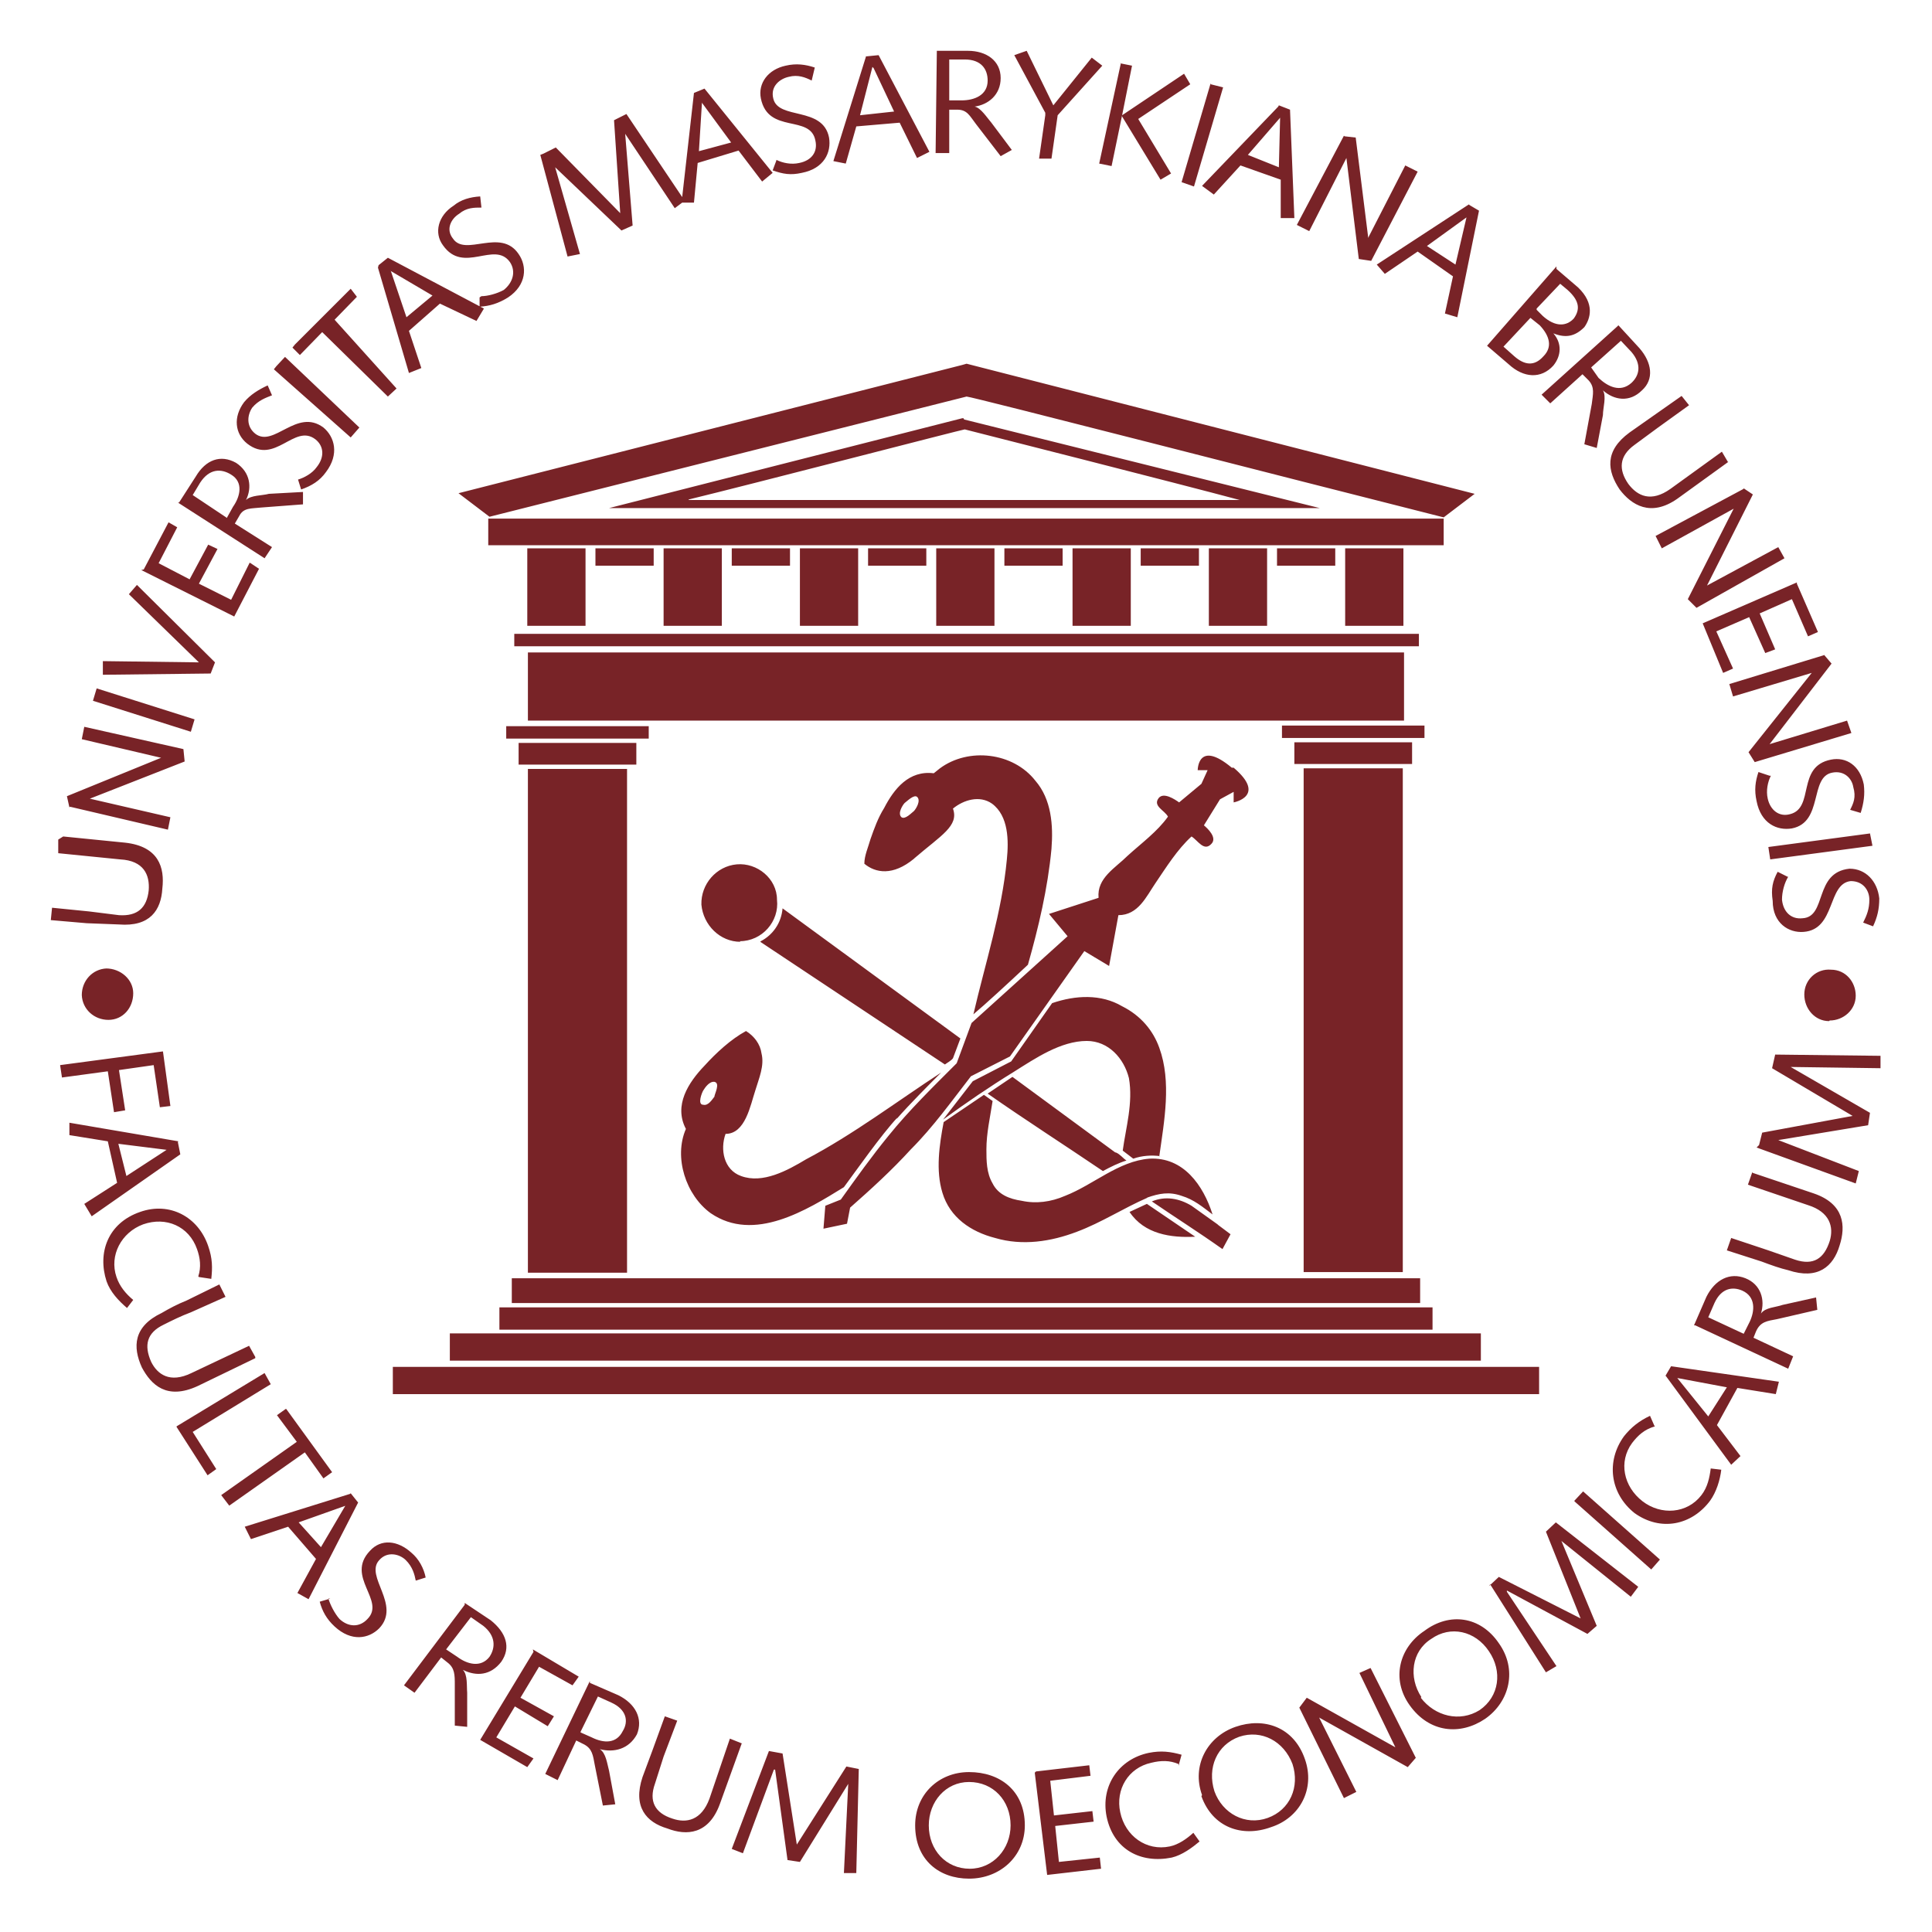 <svg xmlns="http://www.w3.org/2000/svg" width="311.8" height="311.8" viewBox="0 0 311.81 311.81">
  <circle cx="155.9" cy="155.9" r="155.9" fill="none"/>
  <path d="M248.4 225h-185v-4.4h185v4.5zm-19.2-18.7H82.6v4h146.6v-4zm-2.6-101H85.2v11h141.4v-11zm2.3-3H83v2h146v-2zm4-18.6H78.8V88H233v-4.3zm-72.4 4.8h-9.4V101h9.4V88.5zm-66 0h-9.4V101h9.4V88.5zm22 0h-9.4V101h9.4V88.5zm22 0h-9.4V101h9.4V88.5zm44 0h-9.4V101h9.4V88.5zm22 0h-9.4V101h9.4V88.5zm-11 0h-9.4v2.8h9.4v-2.7zm22 0h-9.4v2.8h9.4v-2.7zm-44 0h-9.4v2.8h9.4v-2.7zm-22 0h-9.4v2.8h9.4v-2.7zm-22 0h-9.4v2.8h9.4v-2.7zm-22 0h-9.4v2.8h9.4v-2.7zm121 0h-9.4V101h9.4V88.5zm-121.8 28.7h-23v2h23v-2zm-2 2.7h-19v3.5h19V120zm-1.5 4.2h-16v81.3h16v-81.3zm128.7-7h-23v2h23v-2zm-2 2.7h-19v3.5h19V120zm-1.5 4.2h-16v81.3h16v-81.3zm4.7 87H80.6v3.6h150.6V211zm8 4.2H72.6v4.4H239v-4.4zM238 79.7l-82-21-.7.2L74 79.6l5 3.8L156 64c.8 0 52 13.2 77 19.5l5-3.8zm-82.4-12L213 82H98.3l57-14.5h.2zm-44.5 13h89c-9.3-2.5-44-11.3-44.4-11.4-.3 0-35 9-44.5 11.3zm8.3 71.2c3.6 0 6.4-3.2 6-6.7 0-3.4-3.2-6-6.5-5.7-3.3.3-5.8 3.2-5.7 6.5.3 3.3 3 6 6.3 6m3.2 0l29.8 19.8c.4-.3 1-.6 1.3-1l1.2-3.2-28.7-21c-.2 2.4-1.6 4.3-3.5 5.3m24.8-13.4c4.3-3.7 7.2-5.2 6.2-8 1.7-1.4 4.3-2.2 6.3-.8 2.7 2 2.7 6 2.4 9-.8 8.5-3.5 16.8-5.4 25 1.8-1.5 5.6-5 8.8-8 1.7-6 3.2-12.3 3.8-18.7.3-3.8 0-8-2.6-11-3.6-4.6-10.8-5.4-15.4-2l-1 .8c-4-.5-6.4 2.5-8 5.6-1 1.6-1.6 3.3-2.2 5-.4 1.4-1 2.7-1 4 1.8 1.5 4.6 2 8-.8m-1.5-9c.4-.3 1.5-1.4 2-1 .7.6-.2 2-.5 2.3-.4.3-1.4 1.4-2 1-.7-.6.2-2 .5-2.3m-1.3 51c2.2-2.5 5.3-5.6 7.2-7.5-7.2 4.7-14.2 10-21.8 14-3 1.8-7 4-10.5 2.7-2.8-1-3.4-4.3-2.5-6.8 3.2 0 4-4.6 4.8-7 .6-2 1.5-4 1-6-.2-1.5-1.2-2.8-2.5-3.6-2.4 1.3-4.8 3.5-6.7 5.6-2.6 2.7-5 6.4-3 10.2-2 4.6 0 10.7 4 13.6 7 4.8 15.5-.5 21.5-4.2 2-2.7 6-8.4 8.6-11.2m-29.5-3.4c-.4.5-1 1.5-1.8 1.3-1 0-.2-2 0-2.3.3-.5 1-1.5 1.8-1.4 1 .2 0 2 0 2.4m69.8 16.3c2-.7 3.6-1 5.6-.3 2 .6 3.4 1.8 5 3-1.5-4.7-4.7-9.3-10.2-9-5 .4-9 4.2-13.6 6-2.3 1-4.7 1.3-7 .8-2-.3-3.8-1-4.7-2.8-1-1.7-1-3.7-1-5.5 0-2.6.6-5.2 1-7.8l-1.4-1-6.5 4.4c-.7 3.7-1.3 7.8-.2 11.4 1.2 4 4.6 6.3 8.5 7.3 4.4 1.3 9 .6 13.2-1 4-1.5 7.5-3.8 11.4-5.5m11.3 4.3l-4.2-3c-2-1.2-4.2-1.6-6.4-.7 3.8 2.6 7.6 5 11.4 7.7l1.3-2.4-2-1.5m-11.5-3.4l-2.8 1.3c2.4 3.6 6.7 4.2 10.6 4l-7.8-5.3M180 186l-16.6-12.2-4 2.7c6 4.2 12.4 8.3 18.6 12.5 1.3-.7 2.5-1.3 3.8-1.7-.6-.4-1-1-1.7-1.3m7 .6c.8-5.7 2-12 0-17.5-1-2.8-3-5.2-6-6.7-3.4-2-7.5-1.8-11.3-.5l-6.6 9.4-6.2 3.2-4.8 6.2c3.7-2.7 7.5-5.3 11.4-7.7 3.5-2.2 7.6-5 11.8-5 3.5 0 6 2.8 6.8 6 .7 4-.5 8-1 11.7l1.7 1.3c1.4-.5 3-.6 4.4-.4m11.5-62.7c-5.5-4.6-5.5.4-5.5.4h1.6l-1 2.2-3.6 3c-.7-.5-2.5-1.7-3.3-.7-1 1.3 1 2 1.5 3-1.7 2.4-4.3 4.3-6.5 6.3-2 2-5 3.6-4.7 6.8l-8 2.6 3 3.6-15.5 14-2.4 6.5c-3.7 3.7-7.7 7.6-11 11.7-2.7 3.3-5.2 6.8-7.7 10.3l-2.5 1-.3 3.7 3.8-.8.5-2.6c3.4-3 6.7-6 9.8-9.4 3.6-3.6 6.6-7.8 9.7-11.8l6.3-3.2 12-17 4 2.4 1.5-8.2c3.2 0 4.5-3 6-5.2 1.7-2.5 3.5-5.4 5.8-7.5 1 .6 2 2.5 3.2 1.2 1-1-.6-2.5-1.2-3l2.6-4.2 2.2-1.2v1.7s5.4-1 0-5.6m-182 32.4c2.4 0 4.4 1.8 4.4 4 0 2.4-1.7 4.3-4 4.3s-4.2-1.7-4.3-4c0-2.3 1.7-4.2 4-4.3zm9.2 13.4l1.2 8.8-1.7.2-1-6.8-5.6.8 1 6.5-1.8.3-1-6.6-7.4 1-.3-2 16.5-2.2zm2.4 14.6l.4 2-14.3 10-1.2-2 5.3-3.4-1.5-6.7-6.2-1v-2l17.6 3zm-1.6 1.3l-8-1 1.3 5.2 6.6-4.3zM32 206c.5-1.5.3-3-.2-4.4-1.3-3.7-5-5.3-8.7-4-3.5 1.3-5.5 5-4.3 8.5.5 1.5 1.5 2.7 2.7 3.7l-1 1.3c-1.4-1.2-2.7-2.6-3.3-4.3-1.5-4.6.2-9.4 5.4-11.2 4.8-1.7 9.4.8 11 5.5.7 2 .7 3.5.5 5.3l-2-.3zm9.2 13.2l-9.3 4.5c-5 2.3-7.5-.2-9-3-1.5-3.3-1.4-6.6 3.2-8.8 1.2-.7 2.5-1.4 4-2l5.3-2.6 1 2-5.6 2.5c-1.6.6-3 1.3-4.4 2-2.7 1.3-3.2 3.3-2 6 1 2 3 3.5 6.5 1.8l9.3-4.4 1 1.8zm-12.7 11l14.2-8.6 1 1.8-12.6 7.7 3.8 6-1.4 1-5-7.8zm17.7-2.8l7.4 10.2-1.4 1-3-4.2L37 243l-1.3-1.7 12.2-8.6-3.2-4.3 1.4-1zM56.6 241l1.2 1.5-8 15.6-1.8-1 3-5.5-4.5-5.2-6 2-1-2 17-5.3zm-.8 2l-7.6 2.7 3.6 4 4-6.8zM53 258c.3 1 1 2.4 1.8 3.3 1.4 1.3 3.2 1.4 4.5 0 3-3-3.6-6.8.4-11 1.8-2 4.5-1.7 6.7.3 1.2 1 2 2.5 2.3 4l-1.6.5c-.2-1-.5-2.2-1.6-3.3-1-1-3-1.5-4.3 0-2.4 2.6 3.6 7.2 0 11-1.7 1.7-4.5 2.2-7.2-.3-1.3-1.2-2-2.5-2.4-4l1.7-.5zm22 .7l4.2 2.8c2.5 2 3.3 4.4 1.7 6.7-1.7 2.2-4 2.4-6.2 1.3.8.8.6 2.6.7 3.7v5.5l-2-.2v-6.6c0-1.6 0-2.7-1.2-3.6l-1-.8-4.3 5.7-1.7-1.2L75 259zm-3 7.5l1.8 1.2c1.6 1.2 3.8 1.8 5.2 0 1-1.5 1-3.4-1-5l-2-1.4-4 5.2zm14 0l7.4 4.4-1 1.4L87 269l-3 5 5.4 3-1 1.6-5.3-3.2-3 5 6 3.4-1 1.4-7.6-4.4 8.6-14.2zm9.2 5.4l4.6 2c2.8 1.4 4 3.8 3 6.3-1.3 2.4-3.7 3-6 2.4 1 .6 1.2 2.4 1.5 3.5l1 5.4-2 .2-1.3-6.5c-.3-1.6-.4-2.7-1.8-3.4l-1.2-.6-3 6.4-2-1 7.2-15zm-1.5 8l1.8.8c2 1 4 1 5-1 1-1.6.6-3.5-1.8-4.6l-2.2-1-2.8 5.7zm26 1.8l-3.5 9.7c-1.8 5-5.4 5.2-8.5 4-3.4-1-5.6-3.5-4-8.3l1.6-4.3 2-5.5 2 .7-2.2 5.8-1.4 4.4c-1 2.8 0 4.7 2.8 5.6 2.3.8 4.7.3 6-3.2l3.3-9.7 2 .8zm4.4 1.2l2.2.4 2.3 14.7 8-12.6 2 .4-.4 16.8h-2l.7-14.4-7.8 12.6-2-.3-2-14.6h-.2l-5 13.5-1.8-.7 6-15.8zm23.6 12c0-5 3.8-8.6 8.7-8.6 5 0 9 3 9 8.6 0 5-4 8.6-9 8.6-4.8 0-8.7-3-8.7-8.6zm2.2 0c0 4 2.8 7 6.6 7s6.6-3.2 6.6-7c0-4-2.8-7-6.7-7-3.8 0-6.5 3.2-6.5 7zm17.3-8.7l8.6-1 .2 1.7-6.5.8.6 5.6 6.2-.7.2 1.7-6.2.7.6 5.8 6.6-.7.2 1.8-8.7 1-2-16.5zm23-1.2c-1.4-.6-2.8-.6-4.4-.2-3.7.8-5.8 4.3-5 8 .8 3.8 4.2 6.3 8 5.5 1.4-.3 2.7-1.2 3.8-2.2l1 1.4c-1.2 1-2.8 2.2-4.5 2.6-5 1-9.4-1.3-10.5-6.6-1-5 2-9.3 6.8-10.3 2-.4 3.5-.2 5.3.3l-.5 1.8zm3.8 5c-1.7-4.7.8-9.4 5.4-11 4.6-1.6 9.4 0 11.2 5.2 1.7 4.8-.8 9.5-5.5 11-4.7 1.7-9.4 0-11.2-5zm2-.6c1.3 3.6 5 5.6 8.6 4.3 3.6-1.3 5.2-5 4-8.7-1.4-3.7-5-5.6-8.6-4.4-3.6 1.3-5.2 5-4 8.8zm13.7-13.5l1.2-1.6 14.3 8-5.8-12 1.8-.8 7.3 14.5-1.3 1.5-14.3-8 6 12-2 1-7.2-14.6zm17.8-.4c-3-4.2-1.7-9.3 2.4-12 4-3 9-2.4 12 2 3 4.2 1.8 9.4-2.2 12.2-4 2.7-9 2.3-12.2-2.2zm1.8-1.2c2.3 3 6.3 4 9.5 2 3.2-2.2 3.7-6.3 1.5-9.5-2.2-3.3-6.2-4.2-9.3-2-3.2 2-3.7 6.2-1.6 9.4zm11-18l1.6-1.5 13.2 6.7-5.6-14 1.6-1.5 13.3 10.4-1.2 1.6-11.2-9 5.7 13.7-1.5 1.3-13-7v.2l8 12-1.7 1-9-14.2zm13.8-13.8l1.4-1.5 12.4 11-1.4 1.6-12.4-11zm13-12c-1.7.5-2.7 1.4-3.7 2.7-2.2 3-1.4 7 1.7 9.4 3 2.3 7.2 2 9.5-1 1-1.3 1.3-2.8 1.5-4.3l1.7.2c-.2 1.7-.8 3.6-1.8 5-3 4-8 5-12.2 2-4-3.2-4.6-8.4-1.7-12.4 1.2-1.5 2.5-2.5 4.2-3.3l.7 1.6zm1.6-8l1-1.7 17.4 2.5-.5 2-6.2-1-3.3 6 3.8 5-1.5 1.4-10.6-14.4zm2 .2l5 6.2 3-4.7-8-1.5zm2.7-8.5l2-4.6c1.4-2.8 3.8-4 6.3-3s3.2 3.5 2.5 5.7c.7-1 2.4-1 3.5-1.4l5.4-1.2.2 2-6.5 1.5c-1.6.3-2.7.4-3.4 2l-.4 1 6.4 3-.8 2-15-7zm8 1.4l1-2c.8-1.7 1-4-1.2-5-1.6-.7-3.4-.4-4.5 2l-1 2.3 5.8 2.7zm1.5-26l9.8 3.3c5 1.7 5.2 5.3 4.2 8.4-1 3.4-3.5 5.6-8.3 4-1.3-.3-2.7-.8-4.3-1.4l-5.6-1.8.7-2 6 2 4.3 1.5c3 1 4.7-.2 5.6-3 .7-2.3 0-4.7-3.5-5.8l-9.7-3.3.7-2zm1-4.5l.5-2 14.6-2.7-13-7.7.5-2.2 17 .2v2l-14.5-.2 12.8 7.4-.3 2-14.5 2.4L300 189l-.5 2-16-5.8zm11.3-20c-2.3 0-4-2-4-4.3 0-2.4 2-4.2 4.3-4 2.4 0 4 2 4 4.2 0 2.3-2 4-4.2 4zm-285-29.8l10 1c5.4.6 6.4 4 6 7.4-.2 3.5-2 6.2-7 5.8L14 149l-5.8-.5.2-2 6 .6 4.8.6c3 .2 4.5-1.2 4.8-4 .2-2.5-.8-4.8-4.6-5l-10-1v-2.2zm1-4.7l-.4-1.8 15.2-6.2-12.8-3 .4-2 16 3.6.2 2-15.3 6 13 3-.4 2-15.8-3.7zm3.8-17.2l.6-2 15.8 5-.6 2-15.8-5zm1.6-4.4v-2l15.5.2-11.3-11 1.3-1.5 12.6 12.5-.7 1.8-17.4.2zm6.6-16.8l4-7.6 1.4.8-3 5.8 5 2.6 3-5.6 1.5.7-3 5.6 5.2 2.6 3-6 1.5 1-4 7.7L22.8 92zm5.7-10.8l2.7-4.2c1.6-2.7 4-3.6 6.5-2.2 2.3 1.5 2.6 4 1.6 6 .8-.8 2.6-.7 3.7-1l5.5-.3v2l-6.6.5c-1.8.2-3 0-3.7 1.4l-.7 1.2 6 3.8-1.2 1.8-14-9zm7.7 2.5l1-1.8c1.2-1.7 1.7-4-.3-5.2-1.6-1-3.5-1-5 1.3l-1.2 2 5.4 3.6zm11.5-6.2c1-.3 2.3-1 3-2 1.3-1.6 1.2-3.4-.2-4.5-3.4-2.6-6.5 4.2-11 .7-2-1.6-2.3-4.3-.5-6.7 1-1.2 2.3-2 3.8-2.7l.7 1.6c-1 .4-2.2.8-3.2 2-.8 1.2-1 3 .5 4.2 3 2.3 6.7-4.2 11-1 1.8 1.5 2.6 4.3.4 7.2-1 1.4-2.3 2.2-4 2.8l-.5-1.6zm-3.5-18.3l1.4-1.5L58 69l-1.4 1.6-12.4-11zm3-3.5l9-9 1 1.3-3.6 3.7L64 62.7 62.6 64 52 53.6l-3.6 3.7-1.2-1.2zm13.5-12.8l1.5-1.2 15.5 8.2-1.2 2L71 49 66 53.4l2 6-2 .8-5-17zm2 1l2.5 7.4 4.2-3.5-6.8-4zm14.6 4c1 0 2.5-.4 3.6-1 1.5-1.2 2-3 1-4.5-2.5-3.5-7.5 2-10.8-2.7-1.5-2-.8-4.8 1.7-6.4 1.2-1 2.7-1.4 4.3-1.5l.2 1.8c-1.2 0-2.4 0-3.6 1-1.3.8-2.2 2.5-1 4 2 3 7.7-1.8 10.6 2.5 1.4 2 1.3 5-1.7 7-1.6 1-3 1.4-4.6 1.5V48zm10-23l2-1 10.4 10.6-1-15 2-1 9.4 14-1.6 1.2-8-12 1.2 14.8-1.8.8L89.6 27l4 14-2 .4L87.2 25zM112 15l1.7-.7 11 13.6-1.7 1.4-3.8-5-6.6 2-.6 6.4h-2l2-17.7zm1.3 1.4l-.5 8L118 23l-4.7-6.4zm12 9.4c1 .5 2.4.8 3.7.5 2-.4 3-1.8 2.6-3.6-.8-4.3-7.6-1-8.8-6.8-.5-2.5 1.2-4.7 4-5.3 1.7-.4 3.2-.2 4.7.3L131 13c-1-.5-2.2-1-3.7-.6-1.4.3-3 1.5-2.5 3.5.8 3.5 8 1.2 9 6.3.4 2.4-.8 5-4.4 5.7-1.8.4-3 .2-4.7-.4l.6-1.6zm14.5-16.7l2-.2 8.2 15.6-2 1-2.8-5.7-7 .6-1.7 6-2-.4 5.3-17zm1 1.7l-2 7.8 5.5-.6L141 11zm10.4-2.6h5c3 0 5.3 1.6 5.3 4.4 0 2.7-2 4.3-4.2 4.6 1 .2 2 1.8 2.7 2.6l3.3 4.4-1.8 1-4-5.2c-1-1.3-1.4-2.3-3-2.3h-1.3v7H151l.2-16.6zm2 8h2c2 0 4.2-.8 4.2-3.2 0-1.8-1-3.4-3.7-3.4h-2.5v6.5zm15.5 2l-5-9.3 2-.7L170 17l6.2-7.7 1.7 1.3-7.2 8-1 7h-2l1-7zm12-8l2 .4-1.6 8-1.7 8.2-2-.4 3.5-16.2zm.4 8.4l10-6.7 1 1.7-8.4 5.6L189 28l-1.7 1-6.2-10.2zm14.3-5l2 .5-4.7 16-2-.7 4.7-16zm11 3.4l1.8.7.7 17.5h-2.2V29l-6.5-2.3-4.3 4.7L194 30l12.3-12.8zm.2 2l-5.2 6 5 2 .2-8zM217 22l1.8.2 2 16v.2l6-11.7 2 1-7.5 14.4-2-.3-2-16.3-6 11.8-2-1 7.6-14.4zm20 11l1.7 1-3.5 17.2-2-.6 1.3-6-5.7-4-5.3 3.6-1.3-1.5 15-9.8zm-.2 2l-6.5 4.7 4.6 3 1.8-7.7zm14.4 8.4l3.5 3c2.7 2.6 2 5 1 6.4-1.5 1.5-3 1.8-5 1 1.4 1.6 1.3 3.6 0 5.2-2 2.2-4.8 2-7.2-.2l-3.5-3L251.2 43zm-8.6 12.5l1.8 1.6c1.6 1.4 3.2 1.7 4.7 0 1.5-1.5 1-3.3-.6-5l-1.5-1.2-4.4 4.7zM248 50l1 1c2 1.8 3.8 1.7 5 .4 1-1.4 1-2.8-1-4.6l-1.2-1-3.8 4zm13.2 2.5l3.4 3.7c2 2.3 2.4 5 .4 6.8-2 2-4.5 1.6-6.3 0 .6 1 0 2.8 0 4l-1 5.3-2-.6 1.2-6.5c.2-1.6.5-2.7-.5-3.8l-1-1-5.2 4.7-1.4-1.4 12.2-11zm-4.4 6.8L258 61c1.5 1.4 3.5 2.4 5.3.8 1.3-1.2 1.7-3 0-5l-1.7-1.8-4.8 4.3zM279 74.5l-8.3 6c-4.3 3-7.4 1-9.3-1.5-2-3-2.5-6.2 1.6-9.2l3.7-2.6 4.7-3.3 1.2 1.5-5 3.6-3.8 2.8c-2.5 1.8-2.6 4-1 6.3 1.5 2 3.7 3 6.8.8l8.3-6 1 1.7zm2.4 4.3l1.5 1-7.4 14.7 11.5-6.2 1 1.8-14.2 8-1.4-1.4 7.4-14.6-11.6 6.4-1-2 14.2-7.6zm8.6 15.4l3.4 7.8-1.6.7-2.6-6L284 99l2.5 5.8-1.6.6-2.6-5.8-5.3 2.3 2.7 6-1.6.7-3.3-8L290 94zm4.4 11.5l1.2 1.4-10 13 12.5-3.8.7 2-15.6 4.7-1-1.6 10.2-12.8-12.7 3.8-.6-2 15.4-4.7zm-8.6 19.5c-.5 1-.8 2.4-.5 3.7.4 1.8 1.8 3 3.6 2.5 4-1 1-7.7 6.6-8.8 2.5-.5 4.7 1 5.3 4 .2 1.6 0 3-.5 4.6l-1.7-.5c.5-1 1-2 .5-3.7-.2-1.3-1.4-2.7-3.4-2.3-3.7.7-1.4 8-6.5 9-2.4.4-5-.8-5.7-4.4-.4-1.8-.2-3.2.3-4.7l1.8.6zm16 9.3l.4 2-16.5 2.2-.3-2 16.5-2.2zm-13.2 7c-.6 1-1 2.4-1 3.7.2 2 1.5 3.2 3.3 3 4-.2 1.8-7.4 7.6-8 2.6 0 4.5 2 4.8 4.8 0 1.7-.3 3-1 4.5l-1.6-.6c.6-1.2 1-2.2 1-3.7s-1-3-3-3c-3.8.4-2.4 7.8-7.6 8.2-2.4.2-5-1.4-5-5-.3-2 0-3.2.8-4.7l1.6.8z" fill="#782327"/>
</svg>
